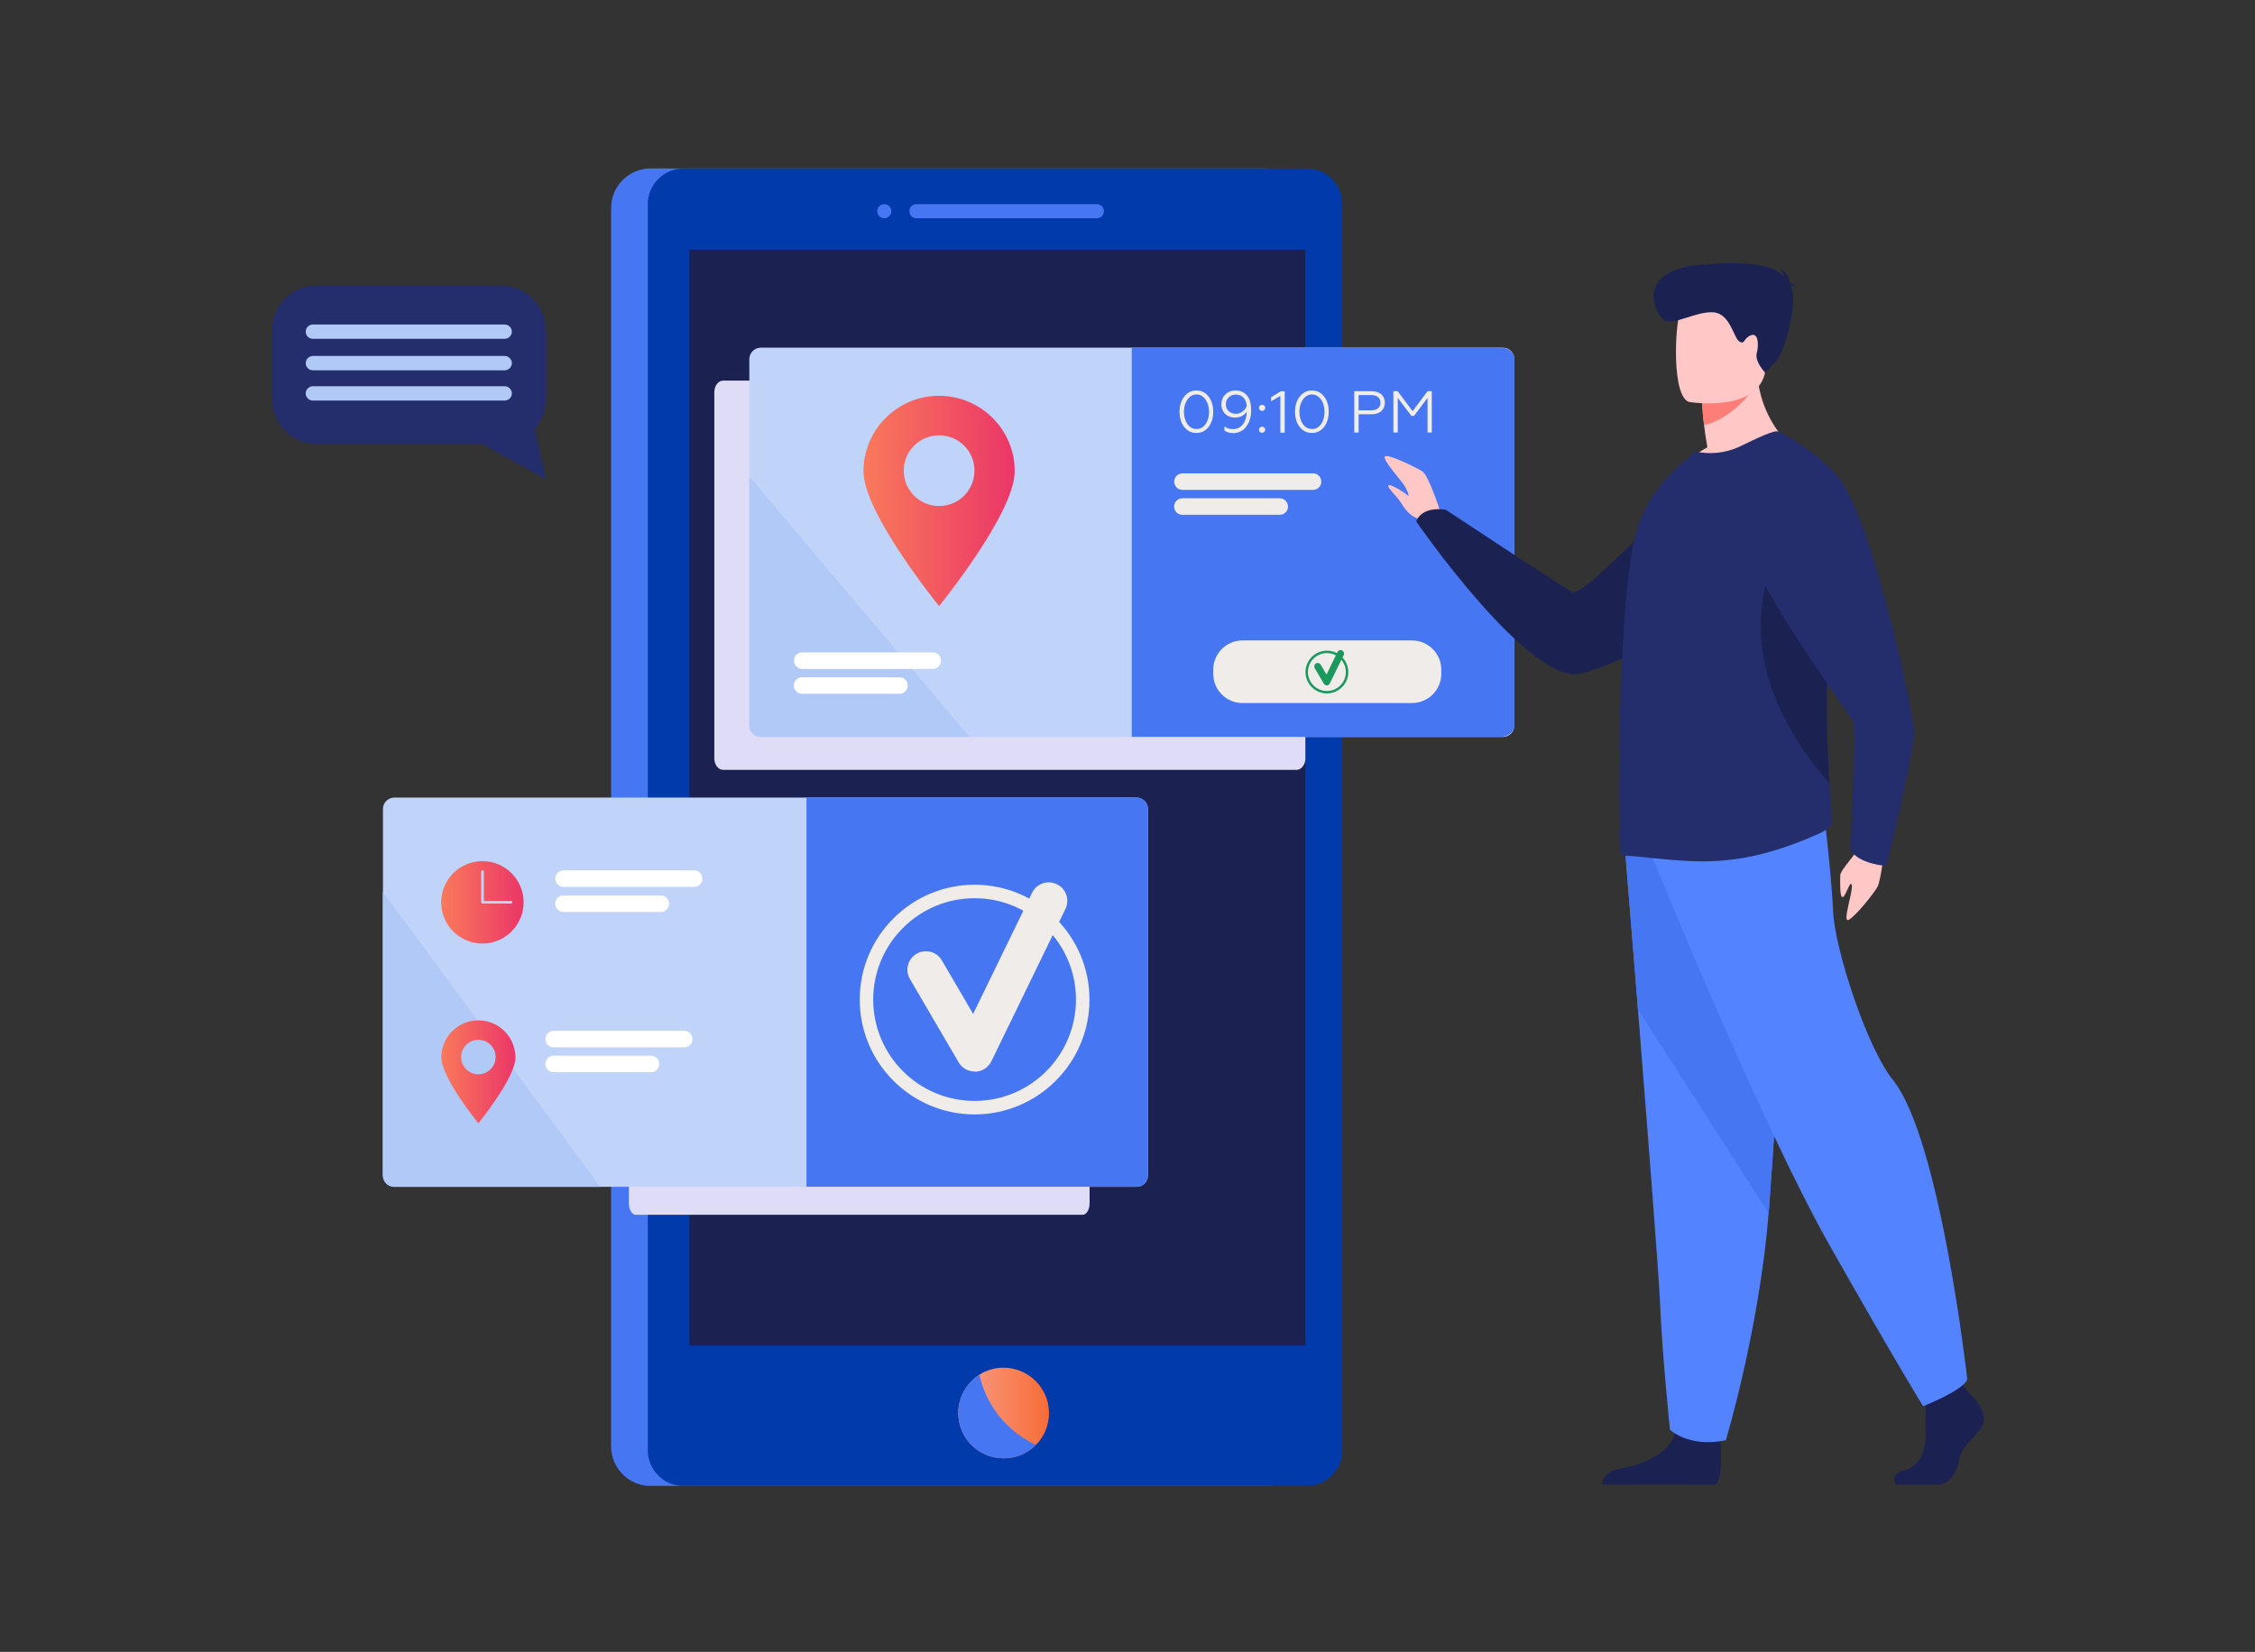 <?xml version="1.0" encoding="UTF-8"?>
<svg xmlns="http://www.w3.org/2000/svg" width="696" height="510" viewBox="0 0 696 510" fill="none">
  <rect x="0" y="0" width="696" height="510" fill="#333333" stroke="none"/>
  <path d="M390.855 458.756H200.778C194.099 458.756 188.622 453.278 188.622 446.6V64.156C188.622 57.478 194.099 52 200.778 52H390.855C397.534 52 403.012 57.478 403.012 64.156V446.637C402.974 453.278 397.534 458.756 390.855 458.756Z" fill="#4676F2"></path>
  <path d="M414.305 62.993V447.8C414.305 453.841 409.353 458.756 403.35 458.756H210.909C204.868 458.756 199.953 453.803 199.953 447.8V62.993C199.953 56.953 204.868 52.037 210.909 52.037H403.35C409.39 52 414.305 56.953 414.305 62.993Z" fill="#003AAB"></path>
  <path d="M338.552 67.384H282.835C281.634 67.384 280.659 66.408 280.659 65.207C280.659 64.007 281.634 63.031 282.835 63.031H338.552C339.753 63.031 340.728 64.007 340.728 65.207C340.728 66.408 339.753 67.384 338.552 67.384Z" fill="#4676F2"></path>
  <path d="M272.929 67.384C271.729 67.384 270.753 66.408 270.753 65.207C270.753 64.007 271.729 63.031 272.929 63.031C274.13 63.031 275.106 64.007 275.106 65.207C275.106 66.408 274.13 67.384 272.929 67.384Z" fill="#4676F2"></path>
  <path d="M323.769 436.282C323.769 440.109 322.231 443.598 319.717 446.112C317.166 448.663 313.676 450.239 309.774 450.239C302.045 450.239 295.779 443.973 295.779 436.244C295.779 431.291 298.368 426.939 302.27 424.425C304.446 423.037 306.998 422.249 309.774 422.249C317.503 422.287 323.769 428.552 323.769 436.282Z" fill="url(#paint0_linear_1106_519)"></path>
  <path d="M402.862 77.064H212.785V415.421H402.862V77.064Z" fill="#1B2251"></path>
  <path d="M319.717 446.112C317.166 448.663 313.676 450.239 309.774 450.239C302.045 450.239 295.779 443.973 295.779 436.244C295.779 431.291 298.368 426.939 302.27 424.425C303.658 430.429 307.748 440.371 319.717 446.112Z" fill="#4676F2"></path>
  <path d="M400.16 117.51H399.71H311.688H223.215C221.714 117.51 220.476 119.086 220.476 121.037V234.161C220.476 236.112 221.714 237.687 223.215 237.687H311.688H399.71H400.16C401.661 237.687 402.899 236.112 402.899 234.161V121.075C402.899 119.124 401.661 117.51 400.16 117.51Z" fill="#DFDCF7"></path>
  <path d="M334.162 254.909H333.825H265.2H196.238C195.075 254.909 194.099 256.485 194.099 258.436V371.521C194.099 373.472 195.075 375.048 196.238 375.048H265.2H333.825H334.162C335.325 375.048 336.301 373.472 336.301 371.521V258.436C336.263 256.522 335.325 254.909 334.162 254.909Z" fill="#DFDCF7"></path>
  <path d="M467.396 110.869V223.992C467.396 225.943 465.821 227.519 463.87 227.519H234.809C232.858 227.519 231.282 225.943 231.282 223.992V110.869C231.282 108.918 232.858 107.342 234.809 107.342H463.87C465.821 107.342 467.396 108.918 467.396 110.869Z" fill="#C0D3F8"></path>
  <path d="M467.396 110.869V223.955C467.396 225.906 465.558 227.481 463.269 227.481H349.32V107.342H463.269C465.558 107.342 467.396 108.918 467.396 110.869Z" fill="#4676F2"></path>
  <path d="M405.263 151.24H364.966C363.541 151.24 362.415 150.077 362.415 148.689C362.415 147.263 363.578 146.138 364.966 146.138H405.263C406.689 146.138 407.814 147.301 407.814 148.689C407.852 150.077 406.689 151.24 405.263 151.24Z" fill="#EFECEA"></path>
  <path d="M394.983 158.932H364.929C363.503 158.932 362.378 157.769 362.378 156.381C362.378 154.955 363.541 153.83 364.929 153.83H394.983C396.408 153.83 397.534 154.993 397.534 156.381C397.571 157.769 396.408 158.932 394.983 158.932Z" fill="#EFECEA"></path>
  <path d="M365.492 122.463C366.467 121.187 367.743 120.549 369.281 120.549C370.82 120.549 372.095 121.187 373.033 122.425C374.009 123.663 374.459 125.239 374.459 127.115C374.459 128.991 373.971 130.567 373.033 131.805C372.058 133.044 370.82 133.681 369.281 133.681C367.743 133.681 366.467 133.044 365.492 131.805C364.516 130.567 364.066 128.991 364.066 127.115C364.066 125.277 364.516 123.701 365.492 122.463ZM372.058 123.326C371.345 122.313 370.407 121.787 369.281 121.787C368.156 121.787 367.218 122.313 366.505 123.326C365.792 124.339 365.417 125.615 365.417 127.115C365.417 128.654 365.792 129.929 366.505 130.942C367.218 131.955 368.156 132.443 369.319 132.443C370.482 132.443 371.382 131.918 372.095 130.942C372.808 129.929 373.183 128.654 373.183 127.115C373.146 125.615 372.771 124.339 372.058 123.326Z" fill="#EFECEA"></path>
  <path d="M384.89 122.125C385.753 123.176 386.165 124.639 386.165 126.515C386.24 130.492 384.102 133.756 380.612 133.719C379.562 133.719 378.661 133.456 377.911 132.931V131.655C378.699 132.218 379.562 132.481 380.5 132.481C383.539 132.481 384.777 129.742 384.814 127.04C384.139 128.203 382.826 128.916 381.1 128.916C379.937 128.916 378.961 128.541 378.173 127.791C377.385 127.04 376.973 126.027 376.973 124.864C376.973 123.626 377.386 122.575 378.211 121.787C379.036 120.962 380.087 120.549 381.288 120.549C382.826 120.549 384.027 121.075 384.89 122.125ZM379.224 122.688C378.624 123.251 378.361 123.964 378.361 124.864C378.361 125.727 378.661 126.44 379.262 126.965C379.862 127.491 380.575 127.753 381.475 127.753C382.226 127.753 382.901 127.528 383.539 127.04C384.177 126.553 384.589 125.99 384.814 125.277C384.589 123.101 383.389 121.825 381.4 121.825C380.537 121.825 379.824 122.088 379.224 122.688Z" fill="#EFECEA"></path>
  <path d="M388.867 125.239C389.242 124.864 389.842 124.864 390.217 125.239C390.593 125.615 390.593 126.215 390.217 126.59C389.842 126.965 389.242 126.965 388.867 126.59C388.492 126.215 388.492 125.577 388.867 125.239ZM388.867 131.993C389.242 131.618 389.842 131.618 390.217 131.993C390.593 132.368 390.593 132.969 390.217 133.344C389.842 133.719 389.242 133.719 388.867 133.344C388.492 132.969 388.492 132.368 388.867 131.993Z" fill="#EFECEA"></path>
  <path d="M395.17 133.531V122.238L392.318 123.889V122.613L395.32 120.812H396.521V133.569H395.17V133.531Z" fill="#EFECEA"></path>
  <path d="M401.136 122.463C402.111 121.187 403.387 120.549 404.925 120.549C406.464 120.549 407.739 121.187 408.677 122.425C409.653 123.663 410.103 125.239 410.103 127.115C410.103 128.991 409.615 130.567 408.677 131.805C407.702 133.044 406.464 133.681 404.925 133.681C403.387 133.681 402.111 133.044 401.136 131.805C400.16 130.567 399.71 128.991 399.71 127.115C399.71 125.277 400.16 123.701 401.136 122.463ZM407.702 123.326C406.989 122.313 406.051 121.787 404.925 121.787C403.8 121.787 402.862 122.313 402.149 123.326C401.436 124.339 401.061 125.615 401.061 127.115C401.061 128.654 401.436 129.929 402.149 130.942C402.862 131.955 403.8 132.443 404.963 132.443C406.126 132.443 407.026 131.918 407.739 130.942C408.452 129.929 408.827 128.654 408.827 127.115C408.79 125.615 408.452 124.339 407.702 123.326Z" fill="#EFECEA"></path>
  <path d="M417.982 133.531V120.774H423.348C425.899 120.774 427.437 122.2 427.437 124.301C427.437 126.477 425.899 127.903 423.348 127.903H419.333V133.531H417.982ZM419.333 126.665H423.235C425.036 126.665 426.087 125.802 426.087 124.339C426.087 122.838 425.036 121.975 423.235 121.975H419.333V126.665Z" fill="#EFECEA"></path>
  <path d="M430.064 133.531V120.774H431.377L435.992 126.928L440.607 120.774H441.92V133.531H440.607V122.838L436.442 128.391H435.617L431.415 122.838V133.531H430.064Z" fill="#EFECEA"></path>
  <path d="M299.231 227.52H234.809C232.858 227.52 231.282 225.944 231.282 223.993V147.114C248.841 167.862 283.247 208.572 299.231 227.52Z" fill="#B1C9F6"></path>
  <path d="M289.851 122.2C276.944 122.2 266.513 132.668 266.513 145.538C266.513 158.445 289.851 187.11 289.851 187.11C289.851 187.11 313.188 158.445 313.188 145.538C313.226 132.668 302.758 122.2 289.851 122.2ZM289.851 156.231C283.81 156.231 278.933 151.353 278.933 145.313C278.933 139.272 283.81 134.394 289.851 134.394C295.892 134.394 300.769 139.272 300.769 145.313C300.769 151.353 295.892 156.231 289.851 156.231Z" fill="url(#paint1_linear_1106_519)"></path>
  <path d="M287.9 206.509H247.603C246.177 206.509 245.052 205.345 245.052 203.957C245.052 202.531 246.215 201.406 247.603 201.406H287.9C289.326 201.406 290.451 202.569 290.451 203.957C290.451 205.345 289.326 206.509 287.9 206.509Z" fill="white"></path>
  <path d="M277.619 214.2H247.566C246.14 214.2 245.014 213.037 245.014 211.649C245.014 210.223 246.178 209.097 247.566 209.097H277.619C279.045 209.097 280.171 210.26 280.171 211.649C280.208 213.037 279.045 214.2 277.619 214.2Z" fill="white"></path>
  <path d="M354.311 249.769V362.892C354.311 364.843 352.735 366.419 350.784 366.419H121.723C119.772 366.419 118.196 364.843 118.196 362.892V249.769C118.196 247.818 119.772 246.242 121.723 246.242H350.784C352.697 246.242 354.311 247.818 354.311 249.769Z" fill="#C0D3F8"></path>
  <path d="M354.311 249.769V362.855C354.311 364.806 352.735 366.382 350.784 366.382H248.916V246.205H350.784C352.697 246.242 354.311 247.818 354.311 249.769Z" fill="#4676F2"></path>
  <path d="M300.807 330.813C298.781 330.813 296.905 329.725 295.892 327.999L280.846 302.26C279.27 299.521 280.171 296.032 282.91 294.456C285.649 292.88 289.138 293.781 290.714 296.52L300.357 313.028L318.554 275.621C319.942 272.769 323.356 271.606 326.208 272.994C329.059 274.383 330.223 277.797 328.834 280.649L305.985 327.661C305.047 329.575 303.171 330.776 301.069 330.888C300.957 330.813 300.882 330.813 300.807 330.813Z" fill="#EFECEA"></path>
  <path d="M300.807 344.058C281.259 344.058 265.35 328.149 265.35 308.601C265.35 289.053 281.259 273.145 300.807 273.145C320.355 273.145 336.263 289.053 336.263 308.601C336.263 328.149 320.355 344.058 300.807 344.058ZM300.807 277.309C283.548 277.309 269.515 291.342 269.515 308.601C269.515 325.86 283.548 339.893 300.807 339.893C318.066 339.893 332.099 325.86 332.099 308.601C332.099 291.342 318.066 277.309 300.807 277.309Z" fill="#EFECEA"></path>
  <path d="M185.245 366.419H121.686C119.734 366.419 118.159 364.844 118.159 362.892V275.358L185.245 366.419Z" fill="#B1C9F6"></path>
  <path d="M148.888 265.865C141.871 265.865 136.168 271.568 136.168 278.585C136.168 285.601 141.871 291.304 148.888 291.304C155.904 291.304 161.607 285.601 161.607 278.585C161.607 271.531 155.904 265.865 148.888 265.865ZM157.705 278.96H148.925C148.7 278.96 148.512 278.772 148.512 278.547V269.092C148.512 268.867 148.7 268.679 148.925 268.679C149.15 268.679 149.338 268.867 149.338 269.092V278.134H157.742C157.967 278.134 158.155 278.322 158.155 278.547C158.118 278.772 157.93 278.96 157.705 278.96Z" fill="url(#paint2_linear_1106_519)"></path>
  <path d="M214.248 273.82H173.951C172.525 273.82 171.4 272.656 171.4 271.268C171.4 269.842 172.563 268.717 173.951 268.717H214.248C215.674 268.717 216.799 269.88 216.799 271.268C216.837 272.694 215.674 273.82 214.248 273.82Z" fill="white"></path>
  <path d="M203.967 281.548H173.914C172.488 281.548 171.362 280.385 171.362 278.997C171.362 277.571 172.525 276.445 173.914 276.445H203.967C205.393 276.445 206.519 277.608 206.519 278.997C206.556 280.385 205.393 281.548 203.967 281.548Z" fill="white"></path>
  <path d="M147.649 315.017C141.346 315.017 136.206 320.119 136.206 326.46C136.206 332.764 147.649 346.796 147.649 346.796C147.649 346.796 159.093 332.764 159.093 326.46C159.056 320.119 153.953 315.017 147.649 315.017ZM147.649 331.676C144.685 331.676 142.322 329.274 142.322 326.348C142.322 323.384 144.723 321.02 147.649 321.02C150.614 321.02 152.977 323.421 152.977 326.348C152.977 329.274 150.576 331.676 147.649 331.676Z" fill="url(#paint3_linear_1106_519)"></path>
  <path d="M211.171 323.346H170.874C169.449 323.346 168.323 322.183 168.323 320.795C168.323 319.369 169.486 318.244 170.874 318.244H211.171C212.597 318.244 213.722 319.407 213.722 320.795C213.76 322.183 212.597 323.346 211.171 323.346Z" fill="white"></path>
  <path d="M200.928 331.038H170.874C169.449 331.038 168.323 329.875 168.323 328.486C168.323 327.061 169.486 325.935 170.874 325.935H200.928C202.354 325.935 203.479 327.098 203.479 328.486C203.479 329.912 202.316 331.038 200.928 331.038Z" fill="white"></path>
  <path d="M444.847 158.933C444.847 158.933 441.095 146.814 438.956 145.501C436.818 144.187 427.925 139.798 427.4 140.998C426.875 142.199 432.203 147.939 433.403 149.853C434.604 151.767 435.167 153.68 434.341 152.855C433.516 152.029 429.013 149.253 428.526 149.853C428.038 150.453 430.777 152.855 432.09 154.731C433.403 156.644 434.829 159.833 439.444 160.546C444.059 161.259 444.847 158.933 444.847 158.933Z" fill="#FFC8C6"></path>
  <path d="M581.758 260.95C581.758 260.95 580.632 271.906 579.394 273.969C578.156 276.033 572.903 282.674 570.652 283.95C568.401 285.263 572.003 275.245 571.553 273.294C571.102 271.343 569.714 276.858 568.739 276.971C567.763 277.084 567.988 272.131 567.988 270.33C567.951 268.529 572.791 264.064 574.517 260.237C576.168 256.41 581.758 260.95 581.758 260.95Z" fill="#FFC8C6"></path>
  <path d="M547.427 148.652C547.427 148.652 538.31 193.338 488.258 207.896C472.612 212.436 437.118 160.996 437.118 160.996C437.118 160.996 438.356 156.268 446.198 157.356C446.198 157.356 480.791 180.244 485.144 182.72C489.008 184.934 514.409 154.355 526.003 149.402C537.522 144.487 547.427 148.652 547.427 148.652Z" fill="#1B2251"></path>
  <path d="M607.234 429.453C607.234 429.453 613.463 435.118 612.224 439.133C611.024 443.148 605.396 445.849 604.645 450.764C603.895 455.68 600.856 458.381 598.117 458.381C595.378 458.381 585.097 458.381 585.097 458.381C585.097 458.381 583.071 454.929 587.949 453.879C592.789 452.828 594.627 447.05 594.327 441.684C594.027 436.319 594.777 429.153 594.777 429.153L605.096 426.751L607.234 429.453Z" fill="#1B2251"></path>
  <path d="M530.993 444.124C530.993 444.124 532.119 457.031 529.38 458.382L494.486 458.307C494.486 458.307 494.486 454.292 500.077 453.392C505.667 452.491 515.535 449.227 517.186 441.91C518.874 434.556 530.993 444.124 530.993 444.124Z" fill="#1B2251"></path>
  <path d="M501.54 261.851C501.54 261.851 503.378 284.476 505.554 311.678C508.481 348.598 512.045 393.997 512.383 402.589C512.983 417.522 515.422 441.385 515.422 441.385C515.422 441.385 521.163 447.051 532.682 444.649C532.682 444.649 542.962 410.581 545.889 374.524C545.926 373.924 545.964 373.324 546.039 372.761C548.778 336.066 553.017 258.774 553.017 258.774L501.54 261.851Z" fill="#5383FF"></path>
  <path d="M501.54 261.851C501.54 261.851 503.378 284.476 505.554 311.678L545.889 374.524C545.926 373.924 545.964 373.324 546.039 372.761C548.778 336.066 553.017 258.774 553.017 258.774L501.54 261.851Z" fill="#4676F2"></path>
  <path d="M509.944 264.515C509.944 264.515 543.112 346.421 564.949 384.917C586.786 423.413 593.577 434.144 593.577 434.144C593.577 434.144 606.071 429.228 607.197 425.852C607.197 425.852 598.867 351.524 584.234 333.402C575.98 323.159 566.262 292.43 565.812 281.699C565.362 270.968 562.848 249.694 562.848 249.694L509.944 264.515Z" fill="#5383FF"></path>
  <path d="M553.58 138.296C553.58 138.296 531.143 149.14 518.199 145.125C518.199 145.125 521.388 141.11 526.979 138.109C526.528 135.52 526.191 133.269 525.965 131.355C525.403 126.928 525.403 124.451 525.403 124.451L534.07 117.623L542.287 111.094C541.649 129.404 553.58 138.296 553.58 138.296Z" fill="#FFC8C6"></path>
  <path d="M565.437 253.933C565.474 255.322 562.548 256.86 561.272 257.46C551.667 261.663 542.7 264.627 532.532 265.602C520.525 266.84 506.342 264.139 501.465 264.214C500.977 264.214 500.527 264.026 500.114 263.689C499.776 263.426 499.514 248.981 499.776 230.783C499.776 230.033 499.776 229.32 499.814 228.57V228.307C499.926 221.216 500.152 213.749 500.527 206.283C501.24 189.924 502.515 174.128 504.692 165.386C507.318 155.105 513.321 148.277 518.724 143.324L523.189 139.422C527.654 140.285 532.419 140.06 537.146 137.771C542.324 135.257 547.915 132.593 548.815 133.268C555.569 138.221 560.184 149.365 562.623 163.547C562.623 163.622 562.66 163.697 562.66 163.772C564.011 171.914 564.724 180.994 564.649 190.524C564.649 194.051 564.536 197.691 564.349 201.255C563.336 217.464 564.011 231.909 564.686 241.889C564.799 243.878 564.949 245.679 565.062 247.292C565.249 250.181 565.399 252.395 565.437 253.933Z" fill="#242E6C"></path>
  <path d="M564.649 241.927C527.429 198.966 550.504 167.712 550.504 167.712L562.623 163.772C563.973 171.914 564.686 180.994 564.611 190.524C564.611 194.051 564.499 197.691 564.311 201.255C563.336 217.501 564.011 231.947 564.649 241.927Z" fill="#1B2251"></path>
  <path d="M542.437 118.073C542.437 118.073 536.771 128.428 525.966 131.317C525.403 126.89 525.403 124.414 525.403 124.414L534.07 117.585L542.437 118.073Z" fill="#FF7D78"></path>
  <path d="M521.463 124.114C521.463 124.114 542.887 127.603 544.876 114.434C546.902 101.264 550.991 92.859 537.409 90.045C523.827 87.269 520.375 91.884 518.649 96.124C516.886 100.363 515.948 122.876 521.463 124.114Z" fill="#FFC8C6"></path>
  <path d="M552.68 88.507C552.867 88.282 553.318 88.094 554.331 88.057C554.331 88.057 553.543 87.569 552.455 87.532C552.23 86.143 551.517 83.705 549.115 83.104C549.115 83.104 550.391 83.78 550.579 85.28C547.802 82.429 541.874 80.365 525.478 81.678C503.829 83.404 510.957 97.249 513.771 98.9C516.585 100.551 523.639 96.011 528.855 96.424C534.07 96.837 535.083 104.378 536.846 105.429C538.61 106.479 537.934 104.641 540.298 103.553C542.699 102.465 542.925 106.442 542.212 109.031C541.536 111.62 544.801 115.034 544.801 115.034C544.801 115.034 544.801 115.034 548.14 111.47C551.479 107.905 554.593 92.709 553.092 89.483C552.942 89.07 552.83 88.77 552.68 88.507Z" fill="#1B2251"></path>
  <path d="M548.778 133.194C548.778 133.194 562.323 139.61 568.814 149.478C578.906 164.786 590.575 220.541 590.8 225.719C591.025 230.896 582.283 267.366 582.283 267.366C582.283 267.366 573.429 266.766 571.14 262.301C571.14 262.301 572.903 224.818 571.778 222.417C570.652 220.016 534.82 172.177 538.835 161.934C542.887 151.729 548.778 133.194 548.778 133.194Z" fill="#242E6C"></path>
  <path d="M435.842 217.051H383.464C378.511 217.051 374.459 212.999 374.459 208.046V206.733C374.459 201.78 378.511 197.728 383.464 197.728H435.842C440.795 197.728 444.847 201.78 444.847 206.733V208.046C444.847 212.999 440.795 217.051 435.842 217.051Z" fill="#EFECEA"></path>
  <path d="M409.54 211.611C409.165 211.611 408.827 211.423 408.602 211.085L405.788 206.283C405.488 205.758 405.676 205.12 406.164 204.82C406.689 204.519 407.327 204.707 407.627 205.195L409.428 208.271L412.805 201.293C413.067 200.767 413.705 200.542 414.23 200.805C414.756 201.068 414.981 201.705 414.718 202.231L410.441 211.01C410.253 211.348 409.916 211.611 409.54 211.611C409.578 211.611 409.578 211.611 409.54 211.611Z" fill="#1B985C"></path>
  <path d="M409.54 214.087C405.901 214.087 402.937 211.123 402.937 207.483C402.937 203.844 405.901 200.88 409.54 200.88C413.18 200.88 416.144 203.844 416.144 207.483C416.181 211.123 413.18 214.087 409.54 214.087ZM409.54 201.63C406.314 201.63 403.687 204.257 403.687 207.483C403.687 210.71 406.314 213.337 409.54 213.337C412.767 213.337 415.393 210.71 415.393 207.483C415.393 204.257 412.767 201.63 409.54 201.63Z" fill="#1B985C"></path>
  <path d="M97.657 88.173H154.763C162.267 88.173 168.42 94.326 168.42 101.83V123.442C168.42 126.856 167.145 130.008 165.044 132.409L168.42 147.905L148.835 137.062H97.657C90.153 137.062 84 130.908 84 123.404V101.793C84 94.289 90.153 88.173 97.657 88.173Z" fill="#242E6C"></path>
  <path d="M96.569 104.607H155.776C156.977 104.607 157.99 103.594 157.99 102.393C157.99 101.193 156.977 100.18 155.776 100.18H96.569C95.369 100.18 94.356 101.193 94.356 102.393C94.356 103.632 95.331 104.607 96.569 104.607Z" fill="#B1C9F6"></path>
  <path d="M96.569 114.324H155.776C156.977 114.324 157.99 113.311 157.99 112.111C157.99 110.91 156.977 109.897 155.776 109.897H96.569C95.369 109.897 94.356 110.91 94.356 112.111C94.356 113.311 95.331 114.324 96.569 114.324Z" fill="#B1C9F6"></path>
  <path d="M96.569 123.667H155.776C156.977 123.667 157.99 122.654 157.99 121.453C157.99 120.253 156.977 119.24 155.776 119.24H96.569C95.369 119.24 94.356 120.253 94.356 121.453C94.356 122.654 95.331 123.667 96.569 123.667Z" fill="#B1C9F6"></path>
  <defs>
    <linearGradient id="paint0_linear_1106_519" x1="295.807" y1="436.277" x2="323.776" y2="436.277" gradientUnits="userSpaceOnUse">
      <stop stop-color="#F99E88"></stop>
      <stop offset="1" stop-color="#F76C37"></stop>
    </linearGradient>
    <linearGradient id="paint1_linear_1106_519" x1="266.519" y1="154.67" x2="313.214" y2="154.67" gradientUnits="userSpaceOnUse">
      <stop stop-color="#F9795A"></stop>
      <stop offset="1" stop-color="#EB3668"></stop>
    </linearGradient>
    <linearGradient id="paint2_linear_1106_519" x1="136.2" y1="278.561" x2="161.603" y2="278.561" gradientUnits="userSpaceOnUse">
      <stop stop-color="#F9795A"></stop>
      <stop offset="1" stop-color="#EB3668"></stop>
    </linearGradient>
    <linearGradient id="paint3_linear_1106_519" x1="136.201" y1="330.911" x2="159.066" y2="330.911" gradientUnits="userSpaceOnUse">
      <stop stop-color="#F9795A"></stop>
      <stop offset="1" stop-color="#EB3668"></stop>
    </linearGradient>
  </defs>
</svg>

